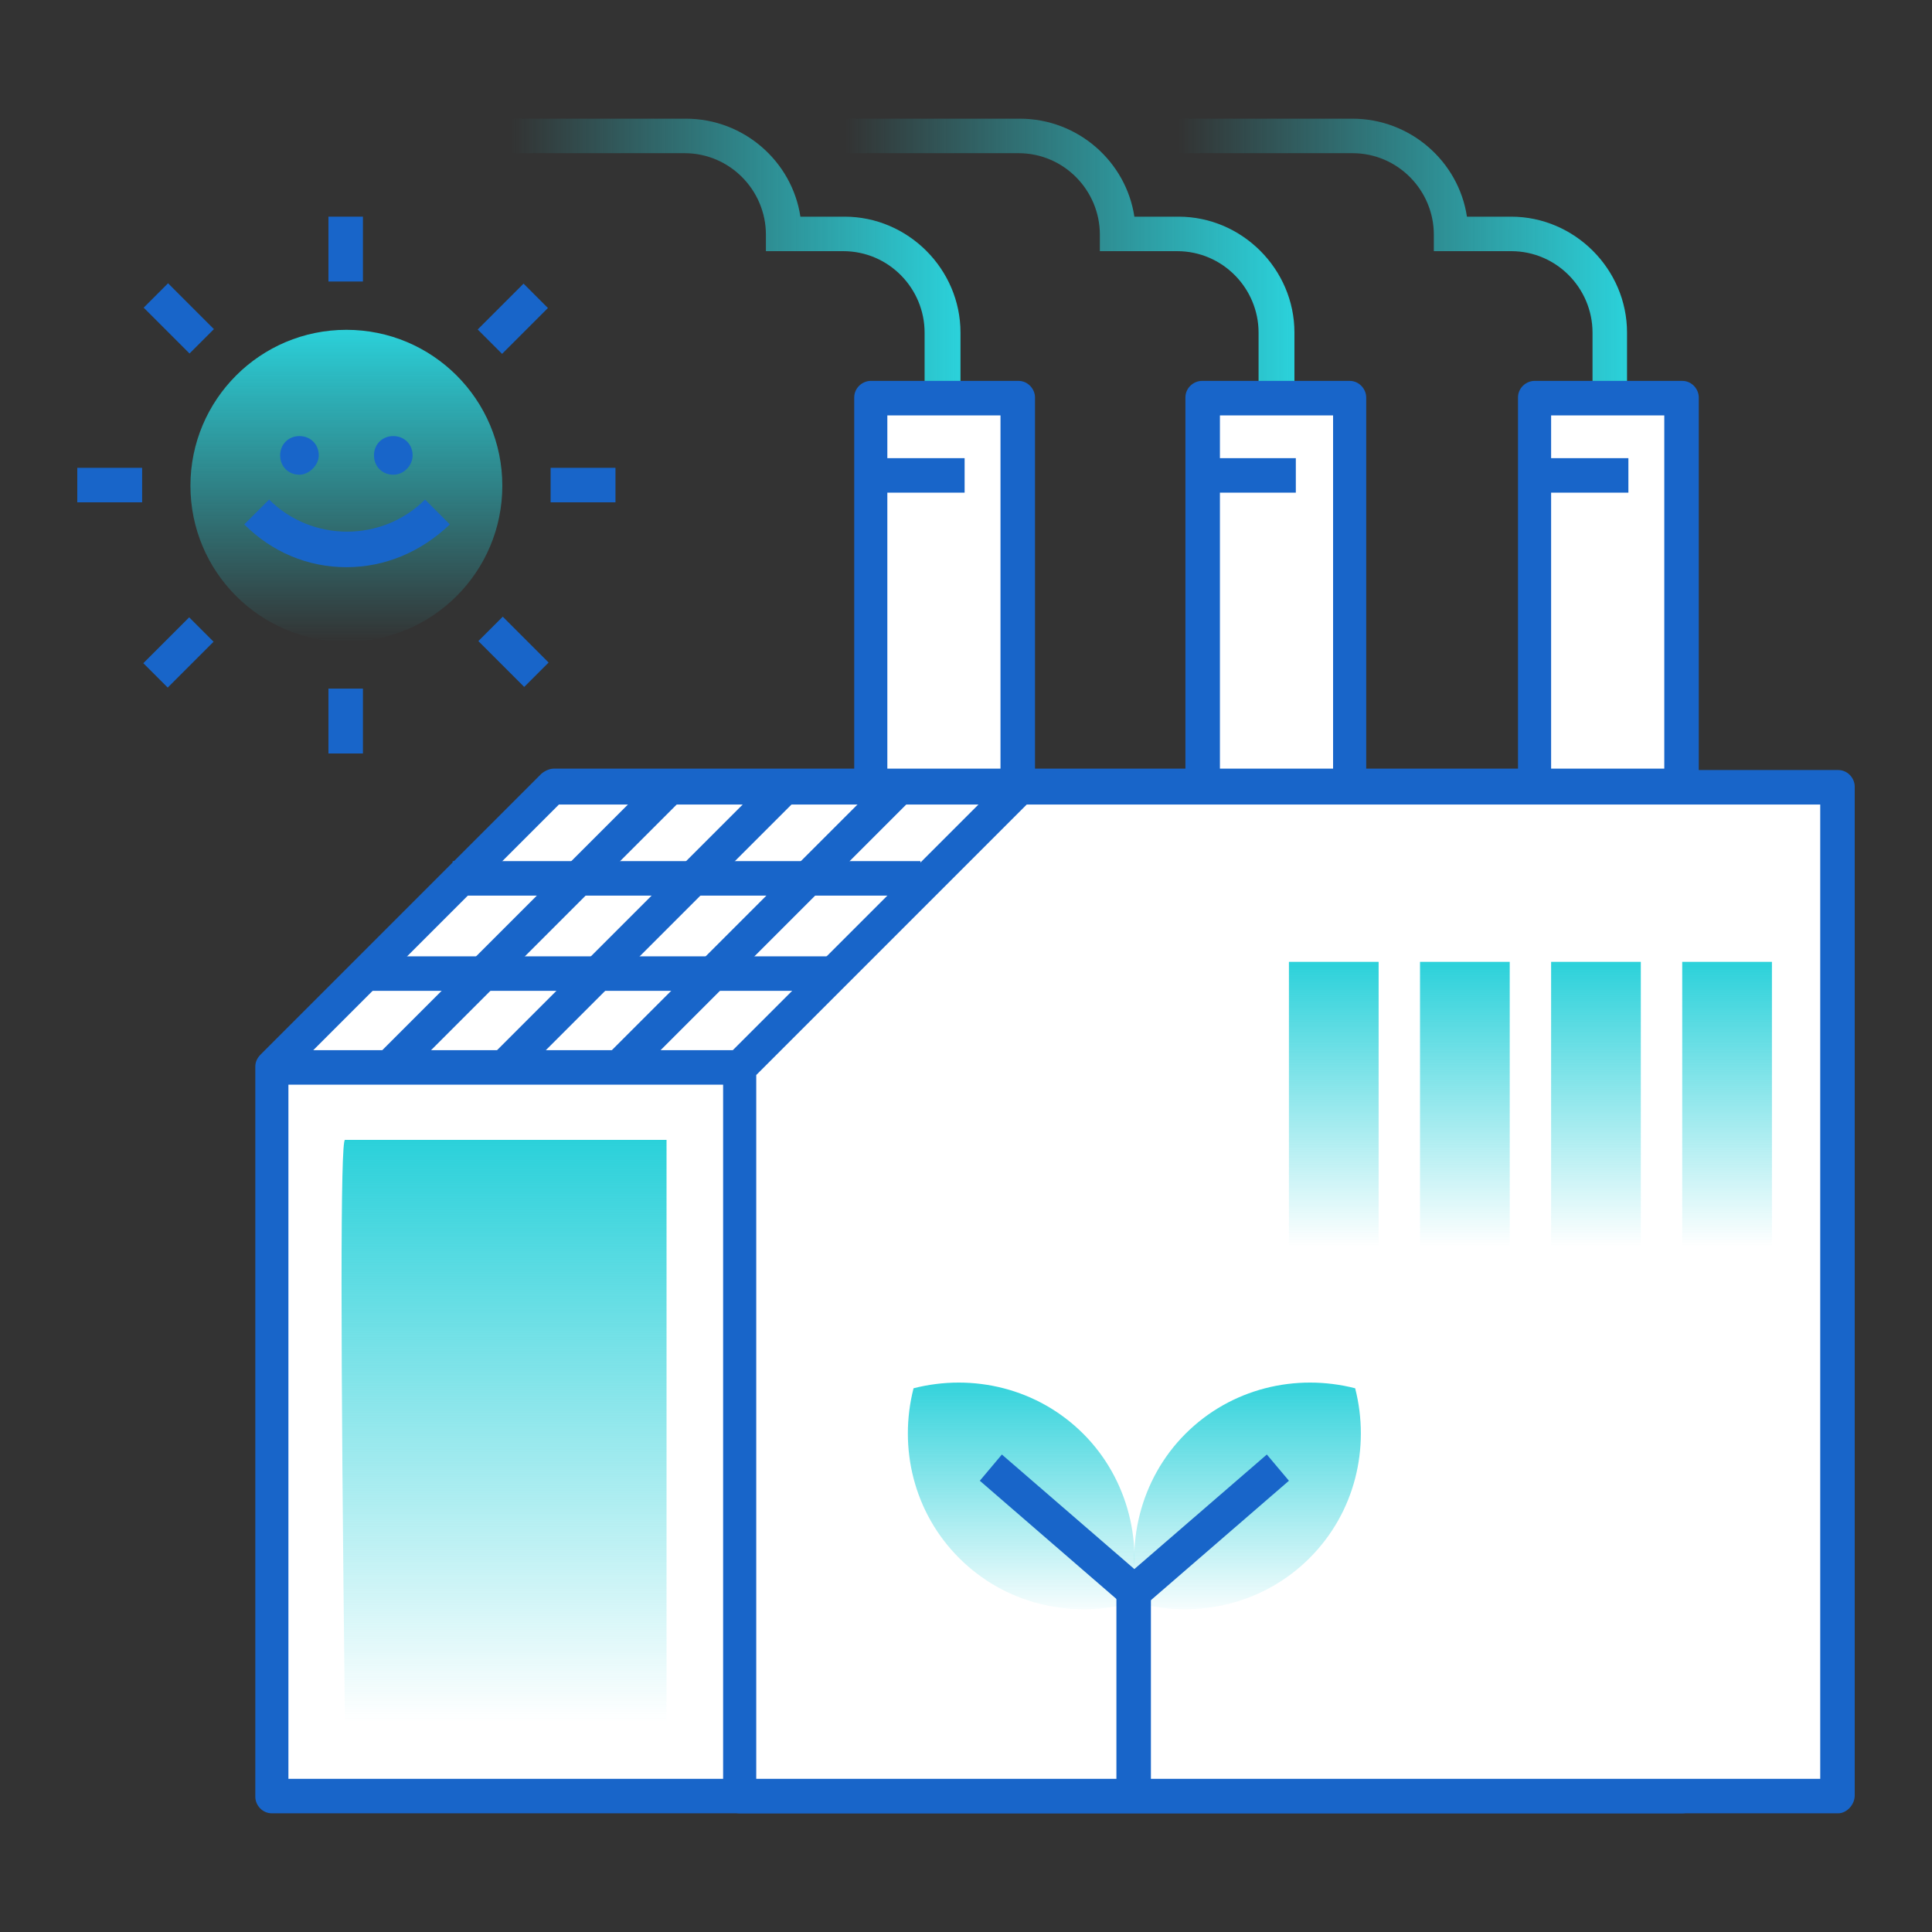 <svg xmlns="http://www.w3.org/2000/svg" xmlns:xlink="http://www.w3.org/1999/xlink" fill="none" version="1.1" width="130" height="130" viewBox="0 0 130 130"><rect x="0" y="0" width="130" height="130" fill="#333333" stroke="none"/><defs><clipPath id="master_svg0_399_1690"><rect x="0" y="0" width="130" height="130" rx="0"/></clipPath><linearGradient x1="-0.001" y1="0.501" x2="0.997" y2="0.501" id="master_svg1_399_1820"><stop offset="0%" stop-color="#2BD1DA" stop-opacity="0"/><stop offset="100%" stop-color="#2BD1DA" stop-opacity="1"/></linearGradient><linearGradient x1="-0.001" y1="0.501" x2="0.997" y2="0.501" id="master_svg2_399_1821"><stop offset="0%" stop-color="#2BD1DA" stop-opacity="0"/><stop offset="100%" stop-color="#2BD1DA" stop-opacity="1"/></linearGradient><linearGradient x1="-0.001" y1="0.501" x2="1" y2="0.501" id="master_svg3_399_1822"><stop offset="0%" stop-color="#2BD1DA" stop-opacity="0"/><stop offset="100%" stop-color="#2BD1DA" stop-opacity="1"/></linearGradient><linearGradient x1="0.498" y1="0.999" x2="0.498" y2="-0" id="master_svg4_399_1825"><stop offset="0%" stop-color="#2BD1DA" stop-opacity="0"/><stop offset="100%" stop-color="#2BD1DA" stop-opacity="1"/></linearGradient><linearGradient x1="0.497" y1="1.004" x2="0.497" y2="-0" id="master_svg5_399_1826"><stop offset="0%" stop-color="#2BD1DA" stop-opacity="0"/><stop offset="100%" stop-color="#2BD1DA" stop-opacity="1"/></linearGradient><linearGradient x1="0.501" y1="1.004" x2="0.501" y2="-0" id="master_svg6_399_1827"><stop offset="0%" stop-color="#2BD1DA" stop-opacity="0"/><stop offset="100%" stop-color="#2BD1DA" stop-opacity="1"/></linearGradient><linearGradient x1="0.496" y1="1.001" x2="0.496" y2="-0.001" id="master_svg7_399_1828"><stop offset="0%" stop-color="#2BD1DA" stop-opacity="0"/><stop offset="100%" stop-color="#2BD1DA" stop-opacity="1"/></linearGradient><linearGradient x1="0.496" y1="1.001" x2="0.496" y2="-0.001" id="master_svg8_399_1829"><stop offset="0%" stop-color="#2BD1DA" stop-opacity="0"/><stop offset="100%" stop-color="#2BD1DA" stop-opacity="1"/></linearGradient><linearGradient x1="0.497" y1="1.001" x2="0.497" y2="-0.001" id="master_svg9_399_1830"><stop offset="0%" stop-color="#2BD1DA" stop-opacity="0"/><stop offset="100%" stop-color="#2BD1DA" stop-opacity="1"/></linearGradient><linearGradient x1="0.498" y1="1.001" x2="0.498" y2="-0.001" id="master_svga_399_1831"><stop offset="0%" stop-color="#2BD1DA" stop-opacity="0"/><stop offset="100%" stop-color="#2BD1DA" stop-opacity="1"/></linearGradient><linearGradient x1="0.5" y1="1" x2="0.5" y2="-0.003" id="master_svgb_399_1832"><stop offset="0%" stop-color="#2BD1DA" stop-opacity="0"/><stop offset="100%" stop-color="#2BD1DA" stop-opacity="1"/></linearGradient></defs><g clip-path="url(#master_svg0_399_1690)"><g><g><path d="M64.536,26.836L62.214,26.836L62.214,22.379C62.214,19.407,59.8,16.9,56.736,16.9L51.536,16.9L51.536,15.786C51.536,12.814,49.121,10.307,46.057,10.307L34.357,10.307L34.357,7.986L46.15,7.986C50.05,7.986,53.3,10.864,53.857,14.579L56.829,14.579C61.1,14.579,64.629,18.107,64.629,22.379L64.629,26.836L64.536,26.836Z" fill="url(#master_svg1_399_1820)" fill-opacity="1"/></g></g><g><g><path d="M87.007,26.836L84.686,26.836L84.686,22.379C84.686,19.407,82.271,16.9,79.207,16.9L74.007,16.9L74.007,15.786C74.007,12.814,71.593,10.307,68.529,10.307L56.829,10.307L56.829,7.986L68.621,7.986C72.521,7.986,75.771,10.864,76.329,14.579L79.3,14.579C83.571,14.579,87.1,18.107,87.1,22.379L87.1,26.836L87.007,26.836Z" fill="url(#master_svg2_399_1821)" fill-opacity="1"/></g></g><g><g><path d="M109.479,26.836L107.157,26.836L107.157,22.379C107.157,19.407,104.743,16.9,101.679,16.9L96.479,16.9L96.479,15.786C96.479,12.814,94.064,10.307,91,10.307L79.3,10.307L79.3,7.986L91,7.986C94.9,7.986,98.15,10.864,98.707,14.579L101.679,14.579C105.95,14.579,109.479,18.107,109.479,22.379L109.479,26.836Z" fill="url(#master_svg3_399_1822)" fill-opacity="1"/></g></g><g><rect x="58.593" y="26.743" width="9.936" height="33.614" rx="0" fill="#FFFFFF" fill-opacity="1"/></g><g><path d="M68.436,61.564L58.593,61.564C57.943,61.564,57.479,61.007,57.479,60.45L57.479,26.743C57.479,26.093,58.036,25.629,58.593,25.629L68.529,25.629C69.179,25.629,69.643,26.186,69.643,26.743L69.643,60.357C69.643,61.1,69.086,61.564,68.436,61.564ZM59.707,59.243L67.321,59.243L67.321,27.95L59.707,27.95L59.707,59.243Z" fill="#1865C9" fill-opacity="1"/></g><g><g><rect x="58.593" y="30.829" width="6.314" height="2.321" rx="0" fill="#1865C9" fill-opacity="1"/></g></g><g><rect x="80.879" y="26.743" width="9.936" height="33.614" rx="0" fill="#FFFFFF" fill-opacity="1"/></g><g><path d="M90.814,61.564L80.879,61.564C80.229,61.564,79.764,61.007,79.764,60.45L79.764,26.743C79.764,26.093,80.321,25.629,80.879,25.629L90.814,25.629C91.464,25.629,91.929,26.186,91.929,26.743L91.929,60.357C92.021,61.1,91.464,61.564,90.814,61.564ZM82.086,59.243L89.7,59.243L89.7,27.95L82.086,27.95L82.086,59.243Z" fill="#1865C9" fill-opacity="1"/></g><g><g><rect x="80.879" y="30.829" width="6.314" height="2.321" rx="0" fill="#1865C9" fill-opacity="1"/></g></g><g><rect x="103.257" y="26.743" width="9.936" height="33.614" rx="0" fill="#FFFFFF" fill-opacity="1"/></g><g><path d="M113.193,61.564L103.257,61.564C102.607,61.564,102.143,61.007,102.143,60.45L102.143,26.743C102.143,26.093,102.7,25.629,103.257,25.629L113.193,25.629C113.843,25.629,114.307,26.186,114.307,26.743L114.307,60.357C114.307,61.1,113.843,61.564,113.193,61.564ZM104.371,59.243L111.986,59.243L111.986,27.95L104.371,27.95L104.371,59.243Z" fill="#1865C9" fill-opacity="1"/></g><g><g><rect x="103.257" y="30.829" width="6.314" height="2.321" rx="0" fill="#1865C9" fill-opacity="1"/></g></g><g><path d="M113.193,120.807L18.293,120.807L18.293,71.779C25.629,64.443,29.807,60.357,37.143,52.929L113.193,52.929L113.193,120.807Z" fill="#FFFFFF" fill-opacity="1"/></g><g><path d="M113.193,122.014L18.293,122.014C17.643,122.014,17.179,121.457,17.179,120.9L17.179,71.779C17.179,71.5,17.271,71.221,17.55,70.943L36.4,52.093C36.586,51.907,36.957,51.721,37.236,51.721L113.286,51.721C113.936,51.721,114.4,52.279,114.4,52.836L114.4,120.714C114.307,121.457,113.843,122.014,113.193,122.014ZM19.407,119.693L111.986,119.693L111.986,54.136L37.607,54.136L19.407,72.336L19.407,119.693Z" fill="#1865C9" fill-opacity="1"/></g><g><path d="M123.686,120.807L49.771,120.807L49.771,71.779C57.107,64.443,61.193,60.357,68.621,52.929L123.686,52.929L123.686,120.807Z" fill="#FFFFFF" fill-opacity="1"/></g><g><path d="M123.686,122.014L49.771,122.014C49.121,122.014,48.657,121.457,48.657,120.9L48.657,71.779C48.657,71.5,48.75,71.221,49.029,70.943L67.786,52.186C67.971,52,68.343,51.814,68.621,51.814L123.686,51.814C124.336,51.814,124.8,52.371,124.8,52.929L124.8,120.807C124.8,121.457,124.243,122.014,123.686,122.014ZM50.886,119.693L122.479,119.693L122.479,54.136L69.086,54.136L50.886,72.336L50.886,119.693Z" fill="#1865C9" fill-opacity="1"/></g><g><path d="M23.214,76.7L44.85,76.7L44.85,115.979L23.214,115.979Q22.75,76.7,23.214,76.7Z" fill="url(#master_svg4_399_1825)" fill-opacity="1"/></g><g><g><rect x="18.293" y="70.664" width="31.479" height="2.321" rx="0" fill="#1865C9" fill-opacity="1"/></g></g><g><g><rect x="24.329" y="64.35" width="31.479" height="2.321" rx="0" fill="#1865C9" fill-opacity="1"/></g></g><g><g><rect x="30.457" y="57.943" width="31.479" height="2.321" rx="0" fill="#1865C9" fill-opacity="1"/></g></g><g><g transform="matrix(0.707,-0.707,0.707,0.707,-42.735,38.769)"><rect x="25.43" y="70.971" width="26.646" height="2.321" rx="0" fill="#1865C9" fill-opacity="1"/></g></g><g><g transform="matrix(0.707,-0.707,0.707,0.707,-40.485,44.225)"><rect x="33.142" y="70.983" width="26.646" height="2.321" rx="0" fill="#1865C9" fill-opacity="1"/></g></g><g><g transform="matrix(0.707,-0.707,0.707,0.707,-38.233,49.681)"><rect x="40.853" y="70.993" width="26.646" height="2.321" rx="0" fill="#1865C9" fill-opacity="1"/></g></g><g><g><path d="M91.186,93.414C87.193,92.393,82.829,93.414,79.764,96.479C76.7,99.543,75.679,104,76.7,107.9C80.693,108.921,85.057,107.9,88.121,104.836C91.186,101.771,92.207,97.407,91.186,93.414Z" fill="url(#master_svg5_399_1826)" fill-opacity="1"/></g><g><path d="M61.471,93.414C65.464,92.393,69.829,93.414,72.893,96.479C75.957,99.543,76.979,104,75.957,107.9C71.964,108.921,67.6,107.9,64.536,104.836C61.471,101.771,60.45,97.407,61.471,93.414Z" fill="url(#master_svg6_399_1827)" fill-opacity="1"/></g></g><g><g><path d="M76.329,108.271C76.05,108.271,75.771,108.179,75.586,107.993L65.929,99.636L67.414,97.871L76.329,105.579L85.243,97.871L86.729,99.636L77.071,107.993C76.886,108.179,76.607,108.271,76.329,108.271Z" fill="#1865C9" fill-opacity="1"/></g></g><g><g><rect x="75.121" y="107.064" width="2.321" height="12.907" rx="0" fill="#1865C9" fill-opacity="1"/></g></g><g><rect x="86.729" y="64.721" width="6.036" height="19.129" rx="0" fill="url(#master_svg7_399_1828)" fill-opacity="1"/></g><g><rect x="95.55" y="64.721" width="6.036" height="19.129" rx="0" fill="url(#master_svg8_399_1829)" fill-opacity="1"/></g><g><rect x="104.371" y="64.721" width="6.036" height="19.129" rx="0" fill="url(#master_svg9_399_1830)" fill-opacity="1"/></g><g><rect x="113.193" y="64.721" width="6.036" height="19.129" rx="0" fill="url(#master_svga_399_1831)" fill-opacity="1"/></g><g><ellipse cx="23.307" cy="32.686" rx="10.493" ry="10.493" fill="url(#master_svgb_399_1832)" fill-opacity="1"/></g><g><g><g><rect x="5.2" y="31.479" width="4.364" height="2.321" rx="0" fill="#1865C9" fill-opacity="1"/></g></g><g><g><rect x="37.05" y="31.479" width="4.364" height="2.321" rx="0" fill="#1865C9" fill-opacity="1"/></g></g></g><g><g><g transform="matrix(0.707,-0.707,0.707,0.707,-11.807,12.899)"><rect x="9.669" y="20.705" width="2.321" height="4.364" rx="0" fill="#1865C9" fill-opacity="1"/></g></g><g><g transform="matrix(0.707,-0.707,0.707,0.707,-21.073,35.4)"><rect x="32.195" y="43.138" width="2.321" height="4.364" rx="0" fill="#1865C9" fill-opacity="1"/></g></g></g><g><g><g><rect x="22.1" y="14.579" width="2.321" height="4.364" rx="0" fill="#1865C9" fill-opacity="1"/></g></g><g><g><rect x="22.1" y="46.336" width="2.321" height="4.364" rx="0" fill="#1865C9" fill-opacity="1"/></g></g></g><g><g><g transform="matrix(0.707,-0.707,0.707,0.707,-6.259,29.225)"><rect x="32.148" y="22.169" width="4.364" height="2.321" rx="0" fill="#1865C9" fill-opacity="1"/></g></g><g><g transform="matrix(0.707,-0.707,0.707,0.707,-28.731,19.895)"><rect x="9.65" y="44.629" width="4.364" height="2.321" rx="0" fill="#1865C9" fill-opacity="1"/></g></g></g><g><g><path d="M23.307,38.164C20.707,38.164,18.293,37.143,16.436,35.286L18.107,33.614C20.986,36.493,25.721,36.493,28.6,33.614L30.271,35.286C28.321,37.143,25.907,38.164,23.307,38.164Z" fill="#1865C9" fill-opacity="1"/></g></g><g><g><path d="M21.45,30.643C21.45,29.9,20.893,29.343,20.15,29.343C19.407,29.343,18.85,29.9,18.85,30.643C18.85,31.386,19.407,31.943,20.15,31.943C20.8,31.943,21.45,31.293,21.45,30.643Z" fill="#1865C9" fill-opacity="1"/></g><g><path d="M27.764,30.643C27.764,29.9,27.207,29.343,26.464,29.343C25.721,29.343,25.164,29.9,25.164,30.643C25.164,31.386,25.721,31.943,26.464,31.943C27.207,31.943,27.764,31.293,27.764,30.643Z" fill="#1865C9" fill-opacity="1"/></g></g></g></svg>